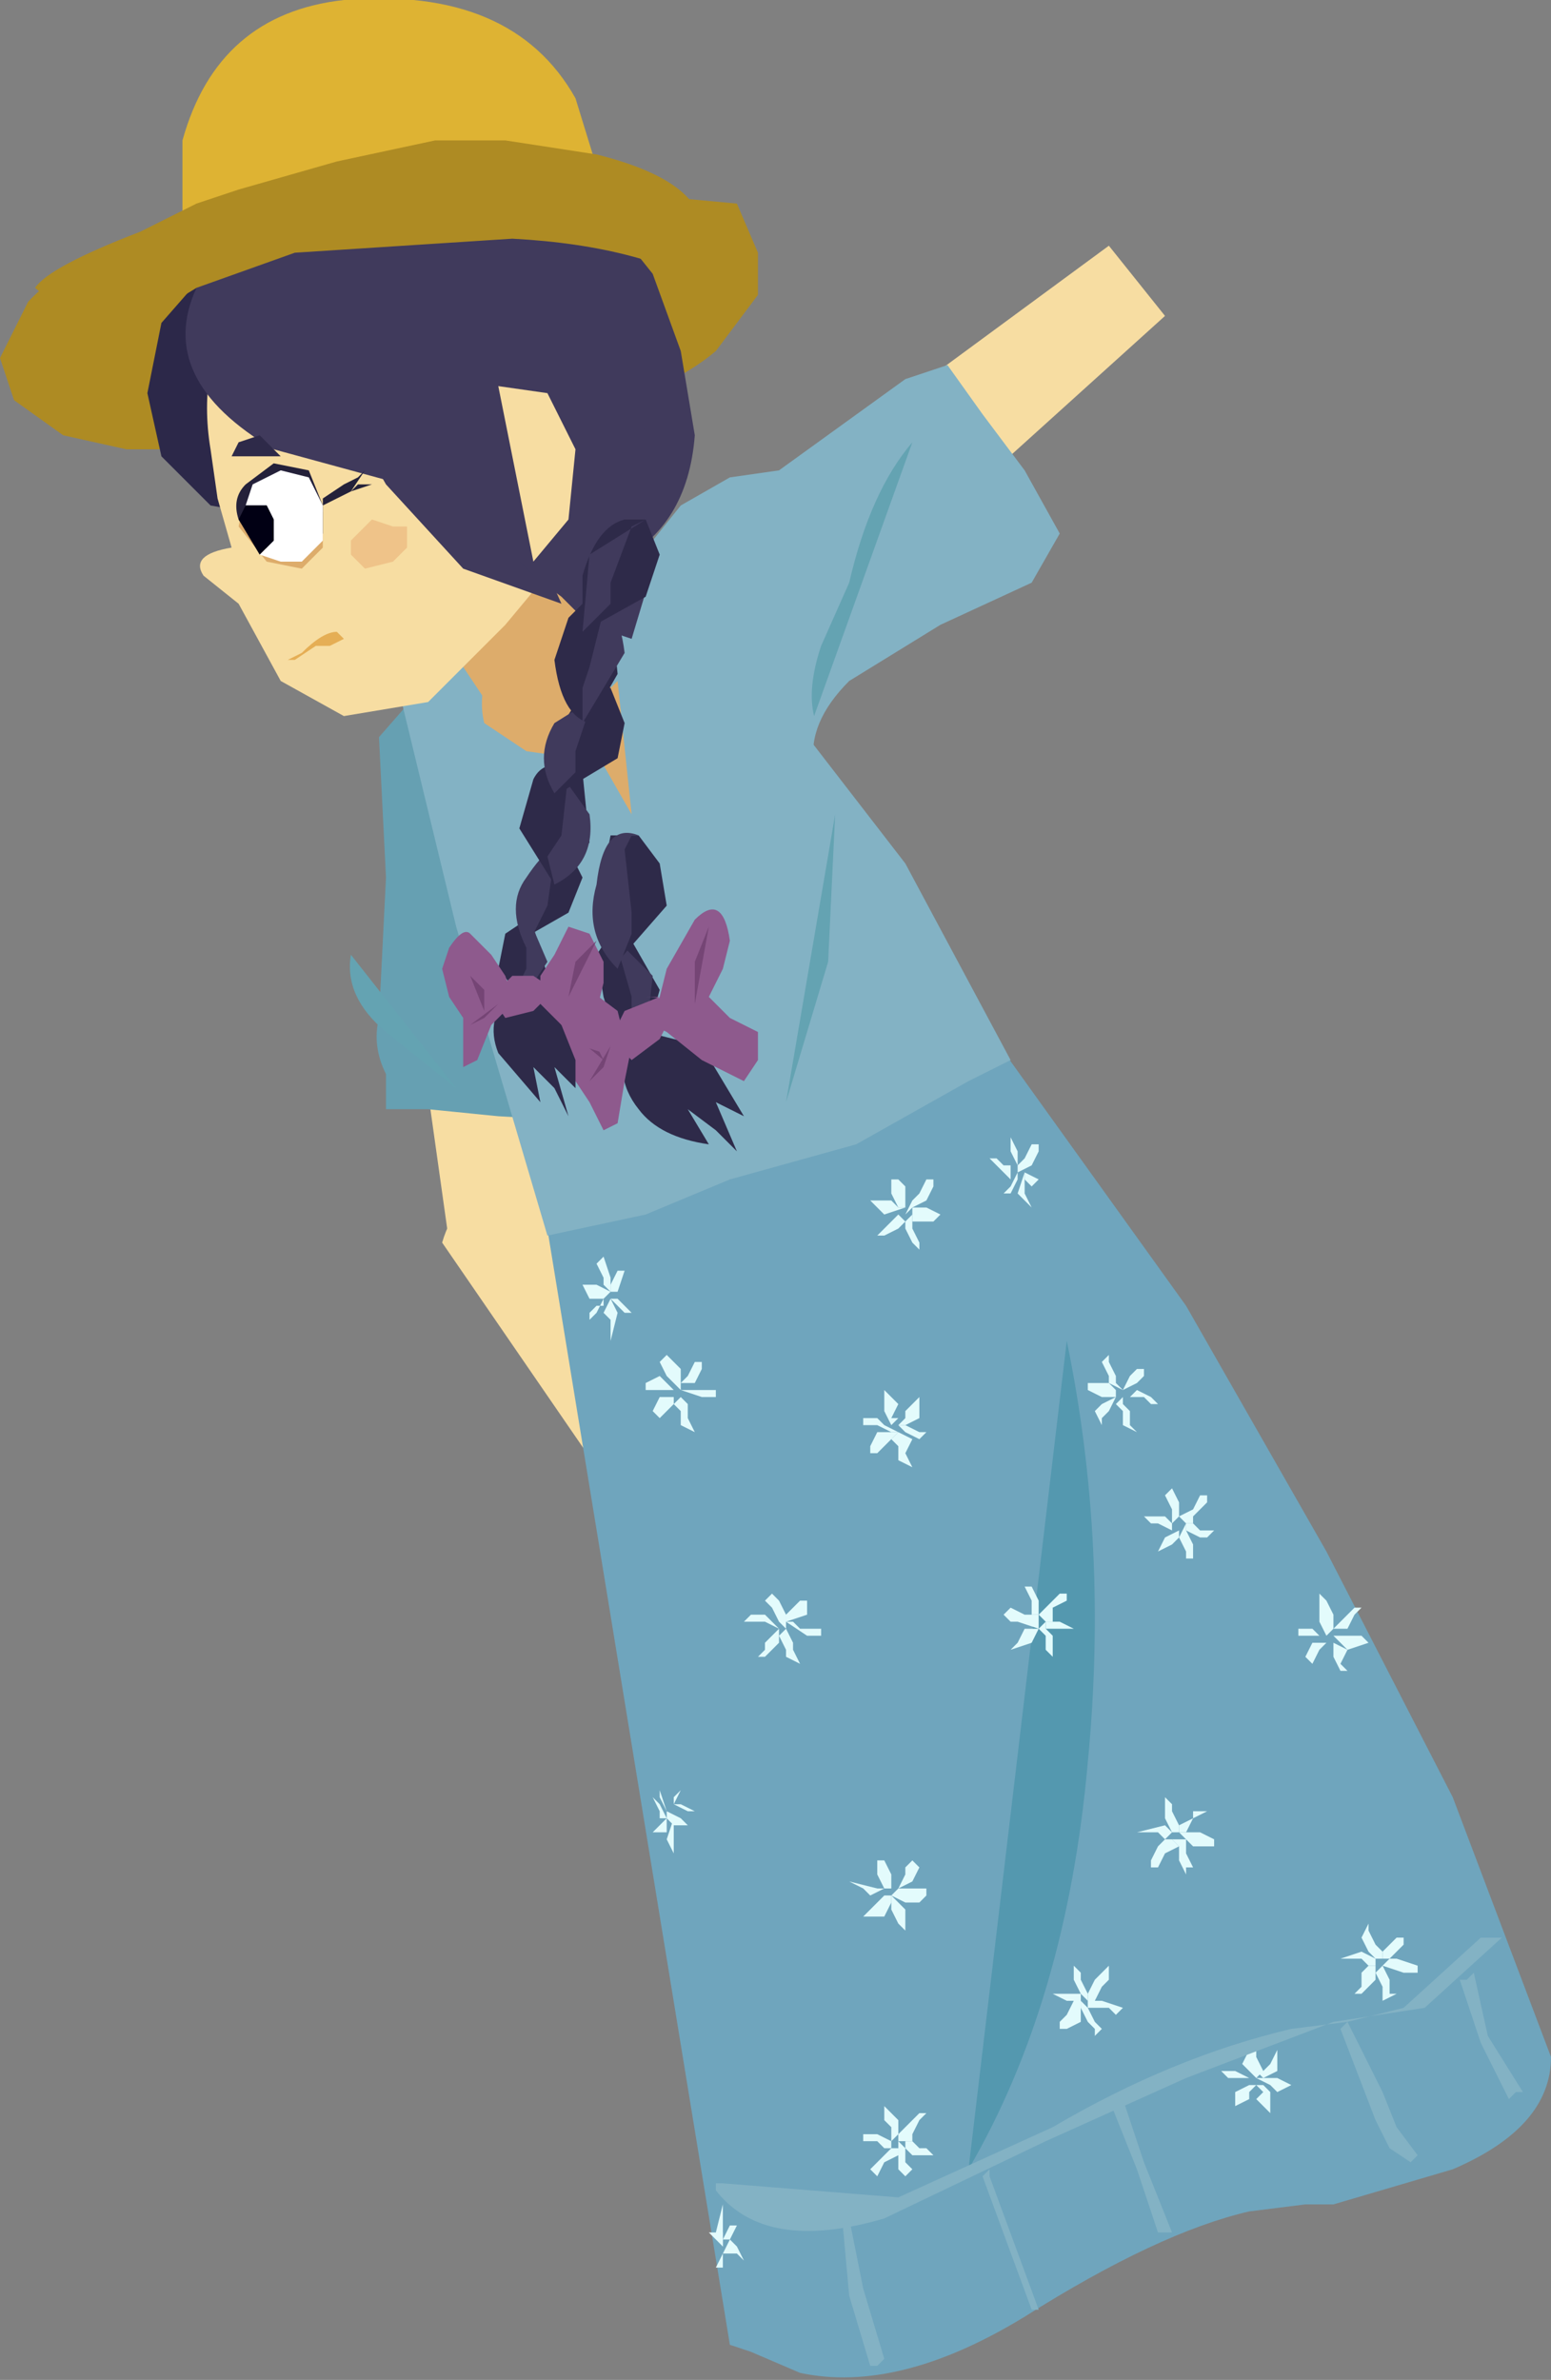 <?xml version="1.0" encoding="UTF-8" standalone="no"?>
<svg xmlns:xlink="http://www.w3.org/1999/xlink" height="16.95px" width="11.05px" xmlns="http://www.w3.org/2000/svg">
  <rect width="100%" height="100%" fill="#808080" stroke="none"/>
  <g transform="matrix(1.0, 0.0, 0.0, 1.0, 0.0, 0.0)">
    <path d="M3.85 7.1 L3.95 7.6 4.1 8.35 3.85 8.8 3.55 9.0 3.3 8.95 3.2 8.85 2.75 5.65 3.85 7.1" fill="#f7dda2" fill-rule="evenodd" stroke="none"/>
    <path d="M3.35 4.7 L3.5 4.9 4.2 6.9 4.3 7.15 4.3 7.75 Q4.3 8.0 3.55 7.95 L3.05 7.9 2.75 7.9 2.75 7.65 Q2.65 7.45 2.7 7.25 L2.75 6.25 2.7 5.25 3.05 4.85 3.35 4.7" fill="#66a0b2" fill-rule="evenodd" stroke="none"/>
    <path d="M4.1 8.55 L4.65 9.65 5.05 10.85 4.95 11.1 4.8 11.25 3.15 8.85 Q3.25 8.5 3.6 8.4 L3.9 8.45 4.1 8.55" fill="#f7dda2" fill-rule="evenodd" stroke="none"/>
    <path d="M5.2 8.4 L6.15 7.95 7.05 7.35 8.45 9.3 9.45 11.05 10.35 12.8 11.05 14.65 Q11.05 15.15 10.35 15.45 L9.5 15.7 9.3 15.7 8.9 15.75 Q8.25 15.9 7.3 16.5 6.4 17.05 5.7 16.9 L5.35 16.75 5.2 16.7 3.85 8.45 4.5 8.45 5.2 8.4" fill="#6fa5bd" fill-rule="evenodd" stroke="none"/>
    <path d="M7.75 12.55 Q7.6 14.25 6.9 15.45 L7.6 9.55 Q7.9 11.0 7.75 12.55" fill="#5498af" fill-rule="evenodd" stroke="none"/>
    <path d="M3.85 4.4 L4.75 3.95 6.45 6.15 7.2 7.55 6.9 7.7 6.1 8.15 5.2 8.4 4.6 8.65 3.9 8.8 3.25 6.6 2.85 4.95 3.85 4.4" fill="#83b2c4" fill-rule="evenodd" stroke="none"/>
    <path d="M4.35 4.75 L4.35 5.1 4.1 5.4 3.75 5.35 3.45 5.15 Q3.4 4.95 3.5 4.7 L3.7 4.45 4.1 4.45 4.35 4.75" fill="#ddac6b" fill-rule="evenodd" stroke="none"/>
    <path d="M4.4 4.85 L4.5 5.8 4.3 5.45 Q4.15 5.3 3.95 5.3 L4.4 4.85" fill="#ddac6b" fill-rule="evenodd" stroke="none"/>
    <path d="M8.3 2.25 L6.75 3.65 6.2 3.0 7.9 1.75 8.3 2.25" fill="#f7dda2" fill-rule="evenodd" stroke="none"/>
    <path d="M6.75 2.6 L7.0 2.95 7.3 3.35 7.55 3.8 7.35 4.15 6.7 4.45 6.05 4.85 Q5.75 5.15 5.8 5.45 L4.45 4.1 4.65 3.85 4.85 3.6 5.2 3.4 5.55 3.35 6.45 2.7 6.75 2.6" fill="#83b2c4" fill-rule="evenodd" stroke="none"/>
    <path d="M7.3 8.5 L7.35 8.6 7.25 8.5 7.3 8.35 7.3 8.5" fill="#e3fbfc" fill-rule="evenodd" stroke="none"/>
    <path d="M7.4 8.4 L7.45 8.4 7.4 8.4 7.35 8.45 7.3 8.4 7.3 8.35 7.4 8.4" fill="#e3fbfc" fill-rule="evenodd" stroke="none"/>
    <path d="M7.3 8.25 L7.35 8.15 7.4 8.15 7.4 8.2 7.35 8.3 7.25 8.35 7.25 8.3 7.3 8.25" fill="#e3fbfc" fill-rule="evenodd" stroke="none"/>
    <path d="M7.2 8.2 L7.2 8.1 7.25 8.2 7.25 8.3 7.2 8.2" fill="#e3fbfc" fill-rule="evenodd" stroke="none"/>
    <path d="M7.15 8.35 L7.1 8.3 7.05 8.25 7.1 8.25 7.15 8.3 7.2 8.3 7.2 8.35 7.2 8.4 7.15 8.35" fill="#e3fbfc" fill-rule="evenodd" stroke="none"/>
    <path d="M7.2 8.5 L7.15 8.5 7.1 8.5 7.15 8.5 7.2 8.45 7.25 8.35 7.25 8.4 7.2 8.5" fill="#e3fbfc" fill-rule="evenodd" stroke="none"/>
    <path d="M6.5 8.7 L6.5 8.75 6.55 8.85 6.55 8.9 6.5 8.85 6.45 8.75 6.45 8.7 6.5 8.65 6.5 8.7" fill="#e3fbfc" fill-rule="evenodd" stroke="none"/>
    <path d="M6.6 8.6 L6.7 8.65 6.65 8.7 6.6 8.7 6.5 8.7 6.5 8.65 6.5 8.6 6.6 8.6" fill="#e3fbfc" fill-rule="evenodd" stroke="none"/>
    <path d="M6.55 8.5 L6.6 8.4 6.65 8.4 6.65 8.45 6.6 8.55 6.5 8.6 6.45 8.65 6.5 8.55 6.55 8.5" fill="#e3fbfc" fill-rule="evenodd" stroke="none"/>
    <path d="M6.35 8.5 L6.35 8.4 6.4 8.4 6.45 8.45 6.45 8.6 6.4 8.6 6.35 8.5" fill="#e3fbfc" fill-rule="evenodd" stroke="none"/>
    <path d="M6.3 8.65 L6.25 8.6 6.2 8.55 6.35 8.55 6.4 8.6 6.45 8.6 6.3 8.65" fill="#e3fbfc" fill-rule="evenodd" stroke="none"/>
    <path d="M6.4 8.75 L6.3 8.8 6.25 8.8 6.3 8.75 6.35 8.7 6.4 8.65 6.45 8.7 6.4 8.75" fill="#e3fbfc" fill-rule="evenodd" stroke="none"/>
    <path d="M5.65 11.7 L5.65 11.75 5.7 11.85 5.6 11.8 5.6 11.75 5.55 11.65 5.6 11.6 5.65 11.7" fill="#e3fbfc" fill-rule="evenodd" stroke="none"/>
    <path d="M5.7 11.6 L5.85 11.6 5.85 11.65 5.8 11.65 5.75 11.65 5.6 11.55 5.65 11.55 5.7 11.6" fill="#e3fbfc" fill-rule="evenodd" stroke="none"/>
    <path d="M5.65 11.45 L5.7 11.4 5.75 11.4 5.75 11.5 5.6 11.55 5.6 11.5 5.65 11.45" fill="#e3fbfc" fill-rule="evenodd" stroke="none"/>
    <path d="M5.5 11.45 L5.45 11.4 5.5 11.35 5.55 11.4 5.6 11.5 5.6 11.6 5.55 11.55 5.5 11.45" fill="#e3fbfc" fill-rule="evenodd" stroke="none"/>
    <path d="M5.45 11.55 L5.35 11.55 5.3 11.55 5.35 11.5 5.45 11.5 5.55 11.6 5.45 11.55" fill="#e3fbfc" fill-rule="evenodd" stroke="none"/>
    <path d="M5.55 11.7 L5.45 11.8 5.4 11.8 5.45 11.75 5.45 11.7 5.55 11.6 5.55 11.65 5.55 11.7" fill="#e3fbfc" fill-rule="evenodd" stroke="none"/>
    <path d="M4.9 10.0 L4.9 10.1 4.95 10.2 4.85 10.15 4.85 10.05 4.8 10.0 4.85 9.95 4.9 10.0" fill="#e3fbfc" fill-rule="evenodd" stroke="none"/>
    <path d="M5.1 9.95 L5.05 9.95 5.0 9.95 4.85 9.9 4.95 9.9 5.1 9.9 5.1 9.95" fill="#e3fbfc" fill-rule="evenodd" stroke="none"/>
    <path d="M5.0 9.75 L4.95 9.85 4.9 9.85 4.85 9.85 4.9 9.8 4.95 9.7 5.0 9.7 5.0 9.75" fill="#e3fbfc" fill-rule="evenodd" stroke="none"/>
    <path d="M4.75 9.8 L4.7 9.7 4.75 9.65 4.85 9.75 4.85 9.8 4.85 9.9 4.8 9.85 4.75 9.8" fill="#e3fbfc" fill-rule="evenodd" stroke="none"/>
    <path d="M4.7 9.9 L4.6 9.9 4.6 9.85 4.7 9.8 4.8 9.9 4.85 9.9 4.8 9.9 4.7 9.9" fill="#e3fbfc" fill-rule="evenodd" stroke="none"/>
    <path d="M4.8 10.0 L4.7 10.1 4.65 10.05 4.7 9.95 4.8 9.95 4.8 10.0" fill="#e3fbfc" fill-rule="evenodd" stroke="none"/>
    <path d="M4.4 9.35 L4.35 9.55 4.35 9.4 4.3 9.35 4.35 9.25 4.4 9.35" fill="#e3fbfc" fill-rule="evenodd" stroke="none"/>
    <path d="M4.4 9.25 L4.5 9.35 4.45 9.35 4.4 9.3 4.35 9.25 4.4 9.25" fill="#e3fbfc" fill-rule="evenodd" stroke="none"/>
    <path d="M4.35 9.15 L4.4 9.05 4.45 9.05 4.4 9.2 4.35 9.2 4.35 9.15" fill="#e3fbfc" fill-rule="evenodd" stroke="none"/>
    <path d="M4.3 9.1 L4.25 9.0 4.3 8.95 4.35 9.1 4.35 9.2 4.3 9.15 4.3 9.1" fill="#e3fbfc" fill-rule="evenodd" stroke="none"/>
    <path d="M4.2 9.25 L4.15 9.15 4.2 9.15 4.25 9.15 4.35 9.2 4.3 9.25 4.2 9.25" fill="#e3fbfc" fill-rule="evenodd" stroke="none"/>
    <path d="M4.25 9.35 L4.2 9.4 4.2 9.35 4.25 9.3 4.3 9.3 4.3 9.25 4.25 9.35" fill="#e3fbfc" fill-rule="evenodd" stroke="none"/>
    <path d="M4.8 13.1 L4.8 13.2 4.75 13.1 4.8 12.95 4.8 13.1" fill="#e3fbfc" fill-rule="evenodd" stroke="none"/>
    <path d="M4.85 12.95 L4.9 13.0 4.85 13.0 4.8 13.0 4.75 12.95 4.75 12.9 4.85 12.95" fill="#e3fbfc" fill-rule="evenodd" stroke="none"/>
    <path d="M4.8 12.85 L4.85 12.85 4.95 12.9 4.9 12.9 4.8 12.85 4.8 12.8 4.85 12.75 4.8 12.85" fill="#e3fbfc" fill-rule="evenodd" stroke="none"/>
    <path d="M4.7 12.8 L4.7 12.65 4.7 12.75 4.75 12.9 4.7 12.8" fill="#e3fbfc" fill-rule="evenodd" stroke="none"/>
    <path d="M4.7 12.9 L4.65 12.8 4.7 12.85 4.75 12.95 4.7 12.95 4.7 12.9" fill="#e3fbfc" fill-rule="evenodd" stroke="none"/>
    <path d="M4.75 13.05 L4.7 13.05 4.65 13.05 4.7 13.0 4.75 12.95 4.75 13.05" fill="#e3fbfc" fill-rule="evenodd" stroke="none"/>
    <path d="M7.8 14.4 L7.85 14.45 7.8 14.5 7.8 14.45 7.75 14.4 7.7 14.3 7.7 14.25 7.75 14.3 7.8 14.4" fill="#e3fbfc" fill-rule="evenodd" stroke="none"/>
    <path d="M7.85 14.25 L8.0 14.3 7.95 14.35 7.9 14.3 7.75 14.3 7.75 14.25 7.8 14.25 7.85 14.25" fill="#e3fbfc" fill-rule="evenodd" stroke="none"/>
    <path d="M7.8 14.1 L7.85 14.05 7.9 14.0 7.9 14.1 7.85 14.15 7.8 14.25 7.75 14.25 7.75 14.2 7.8 14.1" fill="#e3fbfc" fill-rule="evenodd" stroke="none"/>
    <path d="M7.7 14.05 L7.7 14.1 7.75 14.2 7.75 14.25 7.7 14.2 7.65 14.1 7.65 14.05 7.65 14.0 7.7 14.05" fill="#e3fbfc" fill-rule="evenodd" stroke="none"/>
    <path d="M7.6 14.25 L7.5 14.2 7.45 14.2 7.6 14.2 7.7 14.2 7.7 14.25 7.65 14.25 7.6 14.25" fill="#e3fbfc" fill-rule="evenodd" stroke="none"/>
    <path d="M7.7 14.4 L7.6 14.45 7.55 14.45 7.55 14.4 7.6 14.35 7.65 14.25 7.7 14.25 7.7 14.3 7.7 14.4" fill="#e3fbfc" fill-rule="evenodd" stroke="none"/>
    <path d="M6.45 13.6 L6.45 13.7 6.45 13.75 6.4 13.7 6.35 13.6 6.35 13.55 6.35 13.5 6.4 13.55 6.45 13.6" fill="#e3fbfc" fill-rule="evenodd" stroke="none"/>
    <path d="M6.55 13.45 L6.6 13.45 6.6 13.5 6.55 13.55 6.5 13.55 6.45 13.55 6.35 13.5 6.4 13.45 6.55 13.45" fill="#e3fbfc" fill-rule="evenodd" stroke="none"/>
    <path d="M6.45 13.35 L6.45 13.3 6.5 13.25 6.55 13.3 6.5 13.4 6.4 13.45 6.35 13.5 6.4 13.45 6.45 13.35" fill="#e3fbfc" fill-rule="evenodd" stroke="none"/>
    <path d="M6.25 13.35 L6.25 13.25 6.3 13.25 6.35 13.35 6.35 13.45 6.3 13.45 6.25 13.35" fill="#e3fbfc" fill-rule="evenodd" stroke="none"/>
    <path d="M6.25 13.45 L6.3 13.45 6.35 13.45 6.3 13.45 6.2 13.5 6.15 13.45 6.05 13.4 6.25 13.45" fill="#e3fbfc" fill-rule="evenodd" stroke="none"/>
    <path d="M6.25 13.55 L6.3 13.5 6.35 13.5 6.35 13.55 6.3 13.65 6.2 13.65 6.15 13.65 6.2 13.6 6.25 13.55" fill="#e3fbfc" fill-rule="evenodd" stroke="none"/>
    <path d="M8.5 11.0 L8.5 11.05 8.5 11.1 8.45 11.1 8.45 11.05 8.4 10.95 8.45 10.85 8.45 10.9 8.5 11.0" fill="#e3fbfc" fill-rule="evenodd" stroke="none"/>
    <path d="M8.55 10.9 L8.65 10.9 8.6 10.95 8.55 10.95 8.45 10.9 8.45 10.85 8.5 10.85 8.55 10.9" fill="#e3fbfc" fill-rule="evenodd" stroke="none"/>
    <path d="M8.5 10.75 L8.55 10.65 8.6 10.65 8.6 10.7 8.5 10.8 8.5 10.85 8.45 10.85 8.4 10.8 8.5 10.75" fill="#e3fbfc" fill-rule="evenodd" stroke="none"/>
    <path d="M8.35 10.75 L8.3 10.65 8.35 10.6 8.4 10.7 8.4 10.8 8.35 10.85 8.35 10.75" fill="#e3fbfc" fill-rule="evenodd" stroke="none"/>
    <path d="M8.25 10.85 L8.2 10.85 8.15 10.8 8.2 10.8 8.3 10.8 8.35 10.85 8.35 10.9 8.25 10.85" fill="#e3fbfc" fill-rule="evenodd" stroke="none"/>
    <path d="M8.35 11.0 L8.25 11.05 8.2 11.05 8.25 11.05 8.3 10.95 8.4 10.9 8.4 10.95 8.35 11.0" fill="#e3fbfc" fill-rule="evenodd" stroke="none"/>
    <path d="M6.5 10.25 L6.45 10.35 6.5 10.45 6.4 10.4 6.4 10.3 6.35 10.25 6.4 10.2 6.5 10.25" fill="#e3fbfc" fill-rule="evenodd" stroke="none"/>
    <path d="M6.55 10.2 L6.6 10.2 6.65 10.2 6.6 10.2 6.55 10.25 6.45 10.2 6.4 10.15 6.45 10.15 6.55 10.2" fill="#e3fbfc" fill-rule="evenodd" stroke="none"/>
    <path d="M6.45 10.05 L6.55 9.95 6.55 10.0 6.55 10.1 6.45 10.15 6.4 10.15 6.45 10.1 6.45 10.05" fill="#e3fbfc" fill-rule="evenodd" stroke="none"/>
    <path d="M6.3 10.05 L6.3 9.95 6.3 9.9 6.4 10.0 6.35 10.1 6.4 10.1 6.35 10.15 6.3 10.05" fill="#e3fbfc" fill-rule="evenodd" stroke="none"/>
    <path d="M6.25 10.15 L6.15 10.15 6.15 10.1 6.25 10.1 6.3 10.15 6.4 10.2 6.35 10.2 6.25 10.15" fill="#e3fbfc" fill-rule="evenodd" stroke="none"/>
    <path d="M6.3 10.3 L6.25 10.35 6.2 10.35 6.2 10.3 6.25 10.2 6.35 10.2 6.4 10.2 6.35 10.25 6.3 10.3" fill="#e3fbfc" fill-rule="evenodd" stroke="none"/>
    <path d="M7.5 11.65 L7.5 11.75 7.5 11.8 7.45 11.75 7.45 11.65 7.4 11.6 7.45 11.55 7.45 11.6 7.5 11.65" fill="#e3fbfc" fill-rule="evenodd" stroke="none"/>
    <path d="M7.55 11.6 L7.45 11.6 7.45 11.55 7.55 11.55 7.65 11.6 7.55 11.6" fill="#e3fbfc" fill-rule="evenodd" stroke="none"/>
    <path d="M7.5 11.45 L7.5 11.55 7.45 11.55 7.4 11.5 7.5 11.4 7.55 11.35 7.6 11.35 7.6 11.4 7.5 11.45" fill="#e3fbfc" fill-rule="evenodd" stroke="none"/>
    <path d="M7.35 11.4 L7.3 11.3 7.35 11.3 7.4 11.4 7.4 11.5 7.35 11.5 7.35 11.4" fill="#e3fbfc" fill-rule="evenodd" stroke="none"/>
    <path d="M7.25 11.55 L7.2 11.55 7.15 11.5 7.2 11.45 7.3 11.5 7.35 11.5 7.4 11.5 7.4 11.6 7.25 11.55" fill="#e3fbfc" fill-rule="evenodd" stroke="none"/>
    <path d="M7.35 11.7 L7.2 11.75 7.25 11.7 7.3 11.6 7.4 11.6 7.4 11.55 7.4 11.6 7.35 11.7" fill="#e3fbfc" fill-rule="evenodd" stroke="none"/>
    <path d="M8.05 10.05 L8.05 10.15 8.1 10.2 8.0 10.15 8.0 10.05 7.95 10.0 8.0 9.95 8.0 10.0 8.05 10.05" fill="#e3fbfc" fill-rule="evenodd" stroke="none"/>
    <path d="M8.1 9.9 L8.2 9.95 8.25 10.0 8.2 10.0 8.15 9.95 8.0 9.95 8.05 9.95 8.1 9.9" fill="#e3fbfc" fill-rule="evenodd" stroke="none"/>
    <path d="M8.05 9.8 L8.1 9.75 8.15 9.75 8.15 9.8 8.1 9.85 8.0 9.9 8.05 9.8" fill="#e3fbfc" fill-rule="evenodd" stroke="none"/>
    <path d="M7.9 9.8 L7.85 9.7 7.9 9.65 7.9 9.7 7.95 9.8 7.95 9.85 8.0 9.9 7.9 9.85 7.9 9.8" fill="#e3fbfc" fill-rule="evenodd" stroke="none"/>
    <path d="M7.85 9.95 L7.75 9.9 7.75 9.85 7.85 9.85 7.9 9.85 7.95 9.9 7.95 9.95 7.85 9.95" fill="#e3fbfc" fill-rule="evenodd" stroke="none"/>
    <path d="M7.9 10.05 L7.85 10.1 7.85 10.15 7.8 10.05 7.85 10.0 7.95 9.95 7.9 10.05" fill="#e3fbfc" fill-rule="evenodd" stroke="none"/>
    <path d="M9.6 11.75 L9.55 11.85 9.6 11.9 9.55 11.9 9.5 11.8 9.5 11.75 9.5 11.65 9.5 11.7 9.6 11.75" fill="#e3fbfc" fill-rule="evenodd" stroke="none"/>
    <path d="M9.65 11.65 L9.7 11.65 9.75 11.7 9.6 11.75 9.55 11.7 9.5 11.65 9.55 11.65 9.65 11.65" fill="#e3fbfc" fill-rule="evenodd" stroke="none"/>
    <path d="M9.55 11.55 L9.65 11.45 9.7 11.45 9.65 11.5 9.6 11.6 9.55 11.6 9.5 11.6 9.55 11.55" fill="#e3fbfc" fill-rule="evenodd" stroke="none"/>
    <path d="M9.4 11.55 L9.4 11.45 9.4 11.35 9.45 11.4 9.5 11.5 9.5 11.6 9.45 11.65 9.4 11.55" fill="#e3fbfc" fill-rule="evenodd" stroke="none"/>
    <path d="M9.3 11.65 L9.25 11.65 9.25 11.6 9.3 11.6 9.35 11.6 9.4 11.65 9.5 11.65 9.45 11.65 9.3 11.65" fill="#e3fbfc" fill-rule="evenodd" stroke="none"/>
    <path d="M9.45 11.7 L9.5 11.7 9.45 11.7 9.4 11.75 9.35 11.85 9.3 11.8 9.35 11.7 9.45 11.7" fill="#e3fbfc" fill-rule="evenodd" stroke="none"/>
    <path d="M8.45 13.2 L8.5 13.3 8.45 13.3 8.45 13.35 8.4 13.25 8.4 13.15 8.35 13.1 8.45 13.1 8.45 13.2" fill="#e3fbfc" fill-rule="evenodd" stroke="none"/>
    <path d="M8.55 13.05 L8.65 13.1 8.65 13.15 8.6 13.15 8.5 13.15 8.45 13.1 8.4 13.05 8.45 13.05 8.55 13.05" fill="#e3fbfc" fill-rule="evenodd" stroke="none"/>
    <path d="M8.5 12.95 L8.5 12.9 8.55 12.9 8.6 12.9 8.5 12.95 8.45 13.05 8.4 13.05 8.4 13.0 8.5 12.95" fill="#e3fbfc" fill-rule="evenodd" stroke="none"/>
    <path d="M8.3 12.95 L8.3 12.9 8.3 12.8 8.35 12.85 8.35 12.9 8.4 13.0 8.4 13.05 8.35 13.05 8.3 12.95" fill="#e3fbfc" fill-rule="evenodd" stroke="none"/>
    <path d="M8.25 13.05 L8.15 13.05 8.1 13.05 8.3 13.0 8.35 13.05 8.3 13.1 8.25 13.05" fill="#e3fbfc" fill-rule="evenodd" stroke="none"/>
    <path d="M8.3 13.2 L8.25 13.3 8.2 13.3 8.2 13.25 8.25 13.15 8.3 13.1 8.35 13.1 8.4 13.15 8.3 13.2" fill="#e3fbfc" fill-rule="evenodd" stroke="none"/>
    <path d="M9.05 14.9 L9.05 15.0 9.05 15.1 9.05 15.05 8.95 14.95 9.0 14.9 8.95 14.85 9.0 14.85 9.05 14.9" fill="#e3fbfc" fill-rule="evenodd" stroke="none"/>
    <path d="M9.1 14.8 L9.2 14.85 9.1 14.9 9.05 14.85 8.95 14.8 9.0 14.8 9.1 14.8" fill="#e3fbfc" fill-rule="evenodd" stroke="none"/>
    <path d="M9.05 14.7 L9.1 14.6 9.1 14.75 9.0 14.8 8.95 14.75 9.0 14.75 9.05 14.7" fill="#e3fbfc" fill-rule="evenodd" stroke="none"/>
    <path d="M8.85 14.7 L8.9 14.6 8.85 14.6 8.95 14.55 8.95 14.65 9.0 14.75 8.95 14.8 8.85 14.7" fill="#e3fbfc" fill-rule="evenodd" stroke="none"/>
    <path d="M8.8 14.8 L8.75 14.8 8.7 14.75 8.8 14.75 8.9 14.8 8.95 14.8 8.9 14.8 8.8 14.8" fill="#e3fbfc" fill-rule="evenodd" stroke="none"/>
    <path d="M8.9 14.95 L8.8 15.0 8.8 14.95 8.8 14.9 8.9 14.85 8.95 14.85 8.9 14.9 8.9 14.95" fill="#e3fbfc" fill-rule="evenodd" stroke="none"/>
    <path d="M9.9 14.1 L9.9 14.2 9.95 14.2 9.85 14.25 9.85 14.15 9.8 14.05 9.85 14.0 9.9 14.1" fill="#e3fbfc" fill-rule="evenodd" stroke="none"/>
    <path d="M9.95 13.95 L10.1 14.0 10.1 14.05 10.05 14.05 10.0 14.05 9.85 14.0 9.9 13.95 9.95 13.95" fill="#e3fbfc" fill-rule="evenodd" stroke="none"/>
    <path d="M9.9 13.85 L9.95 13.8 10.0 13.8 10.0 13.85 9.95 13.9 9.9 13.95 9.85 13.95 9.85 13.9 9.9 13.85" fill="#e3fbfc" fill-rule="evenodd" stroke="none"/>
    <path d="M9.75 13.9 L9.7 13.8 9.75 13.7 9.75 13.75 9.8 13.85 9.85 13.9 9.85 13.95 9.8 13.95 9.75 13.9" fill="#e3fbfc" fill-rule="evenodd" stroke="none"/>
    <path d="M9.7 13.95 L9.6 13.95 9.55 13.95 9.7 13.9 9.8 13.95 9.8 14.0 9.75 14.0 9.7 13.95" fill="#e3fbfc" fill-rule="evenodd" stroke="none"/>
    <path d="M9.8 14.1 L9.7 14.2 9.65 14.2 9.7 14.15 9.7 14.05 9.75 14.0 9.8 14.0 9.8 14.05 9.8 14.1" fill="#e3fbfc" fill-rule="evenodd" stroke="none"/>
    <path d="M6.45 15.4 L6.5 15.45 6.45 15.5 6.4 15.45 6.4 15.35 6.4 15.25 6.45 15.3 6.45 15.4" fill="#e3fbfc" fill-rule="evenodd" stroke="none"/>
    <path d="M6.55 15.3 L6.6 15.3 6.65 15.35 6.6 15.35 6.5 15.35 6.45 15.3 6.45 15.25 6.5 15.25 6.55 15.3" fill="#e3fbfc" fill-rule="evenodd" stroke="none"/>
    <path d="M6.45 15.15 L6.55 15.05 6.6 15.05 6.55 15.1 6.5 15.2 6.5 15.25 6.4 15.25 6.4 15.2 6.45 15.15" fill="#e3fbfc" fill-rule="evenodd" stroke="none"/>
    <path d="M6.35 15.15 L6.3 15.1 6.3 15.0 6.35 15.05 6.4 15.1 6.4 15.2 6.35 15.25 6.35 15.15" fill="#e3fbfc" fill-rule="evenodd" stroke="none"/>
    <path d="M6.25 15.25 L6.15 15.25 6.15 15.2 6.25 15.2 6.35 15.25 6.35 15.3 6.3 15.3 6.25 15.25" fill="#e3fbfc" fill-rule="evenodd" stroke="none"/>
    <path d="M6.3 15.4 L6.25 15.5 6.2 15.45 6.3 15.35 6.35 15.3 6.4 15.3 6.4 15.35 6.3 15.4" fill="#e3fbfc" fill-rule="evenodd" stroke="none"/>
    <path d="M5.2 16.15 L5.25 16.25 5.2 16.15 5.2 16.05 5.2 16.15" fill="#e3fbfc" fill-rule="evenodd" stroke="none"/>
    <path d="M5.25 16.0 L5.3 16.1 5.25 16.05 5.15 16.05 5.2 15.95 5.25 16.0" fill="#e3fbfc" fill-rule="evenodd" stroke="none"/>
    <path d="M5.2 15.85 L5.25 15.85 5.2 15.95 5.15 15.95 5.2 15.85" fill="#e3fbfc" fill-rule="evenodd" stroke="none"/>
    <path d="M5.1 15.9 L5.15 15.7 5.15 15.85 5.15 16.0 5.1 15.9" fill="#e3fbfc" fill-rule="evenodd" stroke="none"/>
    <path d="M5.1 15.95 L5.05 15.9 5.15 15.9 5.15 16.0 5.1 15.95" fill="#e3fbfc" fill-rule="evenodd" stroke="none"/>
    <path d="M5.15 16.1 L5.15 16.15 5.1 16.15 5.15 16.05 5.15 16.0 5.15 16.1" fill="#e3fbfc" fill-rule="evenodd" stroke="none"/>
    <path d="M9.2 14.45 L9.6 14.4 10.0 14.3 10.55 13.8 10.65 13.8 10.7 13.8 10.15 14.3 9.5 14.4 8.45 14.8 7.45 15.25 6.3 15.8 Q5.45 16.05 5.1 15.6 L5.1 15.55 5.15 15.55 6.4 15.65 7.5 15.15 Q8.35 14.65 9.2 14.45" fill="#83b2c4" fill-rule="evenodd" stroke="none"/>
    <path d="M6.0 15.8 L6.05 15.8 6.15 16.3 6.3 16.8 6.25 16.85 6.2 16.85 6.05 16.35 6.0 15.8" fill="#83b2c4" fill-rule="evenodd" stroke="none"/>
    <path d="M7.0 15.5 L7.05 15.45 7.05 15.5 7.4 16.45 7.35 16.45 7.0 15.5" fill="#83b2c4" fill-rule="evenodd" stroke="none"/>
    <path d="M7.9 14.95 L7.95 14.95 8.0 14.95 8.15 15.4 8.35 15.9 8.25 15.9 8.1 15.45 7.9 14.95" fill="#83b2c4" fill-rule="evenodd" stroke="none"/>
    <path d="M9.55 14.45 L9.6 14.4 9.85 14.9 9.95 15.15 10.1 15.35 10.05 15.4 9.9 15.3 9.8 15.1 9.55 14.45" fill="#83b2c4" fill-rule="evenodd" stroke="none"/>
    <path d="M10.4 14.1 L10.45 14.1 10.5 14.05 10.6 14.5 10.85 14.9 10.8 14.9 10.75 14.95 10.55 14.55 10.4 14.1" fill="#83b2c4" fill-rule="evenodd" stroke="none"/>
    <path d="M5.9 6.85 L5.6 7.85 5.95 5.8 5.9 6.85" fill="#64a3b2" fill-rule="evenodd" stroke="none"/>
    <path d="M5.85 4.6 L6.05 4.15 Q6.2 3.5 6.5 3.15 L5.8 5.1 Q5.75 4.9 5.85 4.6" fill="#64a3b2" fill-rule="evenodd" stroke="none"/>
    <path d="M3.25 7.75 L2.75 7.35 Q2.45 7.1 2.5 6.8 L3.25 7.75" fill="#64a3b2" fill-rule="evenodd" stroke="none"/>
    <path d="M4.6 7.4 Q4.4 7.45 4.3 7.1 L4.25 6.8 4.35 6.65 4.4 6.65 4.5 6.7 4.7 7.05 4.6 7.4" fill="#2e2a49" fill-rule="evenodd" stroke="none"/>
    <path d="M4.65 6.95 L4.6 7.4 4.5 7.25 4.5 7.1 4.4 6.75 4.35 6.65 4.65 6.95" fill="#403a5c" fill-rule="evenodd" stroke="none"/>
    <path d="M4.7 6.15 L4.75 6.45 4.4 6.85 4.25 6.45 4.35 5.95 4.5 5.95 4.55 5.95 4.7 6.15" fill="#2e2a49" fill-rule="evenodd" stroke="none"/>
    <path d="M4.4 6.9 Q4.15 6.65 4.25 6.3 4.3 5.85 4.55 5.95 L4.5 5.95 4.45 6.05 4.5 6.5 4.5 6.65 4.4 6.9" fill="#403a5c" fill-rule="evenodd" stroke="none"/>
    <path d="M4.6 7.35 L5.0 7.45 5.3 7.95 5.1 7.85 5.25 8.2 5.1 8.05 4.9 7.9 5.05 8.15 Q4.7 8.1 4.55 7.9 4.35 7.65 4.5 7.35 L4.6 7.35" fill="#2e2a49" fill-rule="evenodd" stroke="none"/>
    <path d="M3.95 6.95 L4.2 7.05 4.4 7.2 4.45 7.4 4.5 7.45 4.45 7.7 4.4 8.0 4.3 8.05 4.2 7.85 4.1 7.7 3.95 7.55 3.8 7.35 3.85 7.1 3.95 6.95" fill="#8e5a8d" fill-rule="evenodd" stroke="none"/>
    <path d="M5.15 6.9 L5.05 7.1 5.2 7.25 5.4 7.35 5.4 7.55 5.3 7.7 5.0 7.55 4.75 7.35 4.65 7.3 4.75 6.9 4.95 6.55 Q5.15 6.35 5.2 6.7 L5.15 6.9" fill="#8e5a8d" fill-rule="evenodd" stroke="none"/>
    <path d="M4.6 7.1 Q4.8 7.1 4.8 7.2 L4.7 7.4 4.5 7.55 4.35 7.4 4.45 7.2 4.7 7.1 4.6 7.1" fill="#8e5a8d" fill-rule="evenodd" stroke="none"/>
    <path d="M4.95 7.15 L4.95 6.85 5.05 6.6 4.95 7.15" fill="#754575" fill-rule="evenodd" stroke="none"/>
    <path d="M5.35 7.55 L4.95 7.25 5.35 7.55" fill="#754575" fill-rule="evenodd" stroke="none"/>
    <path d="M4.2 7.35 L4.3 7.55 4.0 7.3 4.2 7.35" fill="#754575" fill-rule="evenodd" stroke="none"/>
    <path d="M4.35 7.45 L4.3 7.6 4.2 7.7 4.35 7.45" fill="#754575" fill-rule="evenodd" stroke="none"/>
    <path d="M5.4 2.1 L5.1 2.5 Q4.45 3.05 2.6 3.2 L0.9 3.2 0.45 3.1 0.1 2.85 0.0 2.55 0.2 2.15 Q0.8 1.5 3.1 1.25 L5.25 1.45 5.4 1.8 5.4 1.95 5.4 2.1" fill="#ae8b23" fill-rule="evenodd" stroke="none"/>
    <path d="M4.35 1.6 L1.3 1.9 1.3 1.6 1.3 1.0 Q1.55 0.1 2.45 0.0 3.65 -0.1 4.1 0.7 L4.3 1.35 4.35 1.6" fill="#deb333" fill-rule="evenodd" stroke="none"/>
    <path d="M3.3 4.75 L3.9 4.1 4.15 4.3 4.45 4.5 3.6 5.2 3.3 4.75" fill="#ddac6b" fill-rule="evenodd" stroke="none"/>
    <path d="M1.85 1.5 Q2.4 1.15 2.9 1.15 L3.6 2.7 3.0 3.4 2.05 3.7 1.5 3.6 1.15 3.25 1.05 2.8 1.15 2.3 1.85 1.5" fill="#2c2849" fill-rule="evenodd" stroke="none"/>
    <path d="M4.3 3.25 L4.3 3.5 4.25 3.65 4.1 3.85 3.6 4.45 3.05 5.0 2.45 5.1 2.0 4.85 1.7 4.3 1.45 4.1 Q1.35 3.95 1.65 3.9 L1.55 3.55 1.5 3.2 Q1.4 2.6 1.7 2.1 2.0 1.6 2.55 1.45 L3.65 1.6 Q4.15 1.9 4.25 2.5 L4.3 3.25" fill="#f7dda2" fill-rule="evenodd" stroke="none"/>
    <path d="M1.75 3.6 L1.7 3.7 1.85 3.95 1.75 3.95 1.65 3.8 1.65 3.75 1.75 3.6" fill="#f7dda2" fill-rule="evenodd" stroke="none"/>
    <path d="M4.25 1.45 L4.65 1.95 4.85 2.5 4.95 3.1 Q4.9 3.75 4.4 4.0 L4.0 3.8 3.6 3.65 1.95 3.2 Q1.1 2.7 1.4 2.05 L1.8 1.65 Q2.2 1.35 2.7 1.25 L2.95 1.2 3.65 1.2 4.25 1.45" fill="#403a5c" fill-rule="evenodd" stroke="none"/>
    <path d="M2.0 3.4 L2.2 3.45 2.3 3.65 2.3 3.9 2.15 4.05 1.9 4.0 1.7 3.75 1.75 3.5 2.0 3.4" fill="#ddac6b" fill-rule="evenodd" stroke="none"/>
    <path d="M1.95 3.3 L2.2 3.35 2.3 3.6 2.3 3.8 2.15 3.95 1.85 3.9 1.7 3.7 Q1.65 3.55 1.75 3.45 L1.95 3.3" fill="#24213a" fill-rule="evenodd" stroke="none"/>
    <path d="M2.6 3.35 L2.5 3.5 2.3 3.6 2.3 3.55 2.45 3.45 2.55 3.4 2.6 3.35" fill="#24213a" fill-rule="evenodd" stroke="none"/>
    <path d="M2.65 3.45 L2.35 3.55 2.5 3.5 2.55 3.45 2.65 3.45" fill="#24213a" fill-rule="evenodd" stroke="none"/>
    <path d="M1.8 3.45 L2.0 3.35 2.2 3.4 2.3 3.6 2.3 3.85 2.15 4.0 2.0 4.0 1.85 3.95 1.95 3.85 1.95 3.7 1.9 3.6 1.8 3.6 1.75 3.6 1.8 3.45" fill="#ffffff" fill-rule="evenodd" stroke="none"/>
    <path d="M1.95 3.7 L1.95 3.85 1.85 3.95 1.7 3.7 1.75 3.6 1.8 3.6 1.9 3.6 1.95 3.7" fill="#010014" fill-rule="evenodd" stroke="none"/>
    <path d="M2.4 4.5 L2.45 4.55 2.35 4.6 2.25 4.6 2.1 4.7 2.0 4.7 1.9 4.75 2.0 4.7 2.05 4.7 2.15 4.65 Q2.3 4.5 2.4 4.5" fill="#e5ae55" fill-rule="evenodd" stroke="none"/>
    <path d="M1.85 3.1 L2.0 3.25 1.65 3.25 1.7 3.15 1.85 3.1" fill="#2e2a49" fill-rule="evenodd" stroke="none"/>
    <path d="M2.9 3.75 L2.9 3.9 2.8 4.0 2.6 4.05 2.5 3.95 2.5 3.85 2.65 3.7 2.8 3.75 2.9 3.75" fill="#efc389" fill-rule="evenodd" stroke="none"/>
    <path d="M3.0 2.65 L3.4 2.75 3.55 3.0 3.65 3.35 3.8 3.85 4.0 4.3 3.3 4.05 2.75 3.45 2.55 3.1 2.3 2.75 2.75 2.9 Q2.8 2.7 3.0 2.65" fill="#403a5c" fill-rule="evenodd" stroke="none"/>
    <path d="M4.6 3.05 L4.6 3.1 4.6 3.2 4.6 3.4 4.65 3.6 4.65 4.05 4.5 4.55 4.2 4.45 4.0 4.25 3.8 4.1 3.7 4.0 4.6 3.05" fill="#403a5c" fill-rule="evenodd" stroke="none"/>
    <path d="M4.05 3.7 L3.8 4.0 3.55 2.75 3.9 2.8 4.1 3.2 4.05 3.7" fill="#f7dda2" fill-rule="evenodd" stroke="none"/>
    <path d="M3.9 6.95 L3.75 7.15 3.55 6.9 3.6 6.65 3.75 6.55 3.8 6.6 3.9 6.95" fill="#2e2a49" fill-rule="evenodd" stroke="none"/>
    <path d="M3.75 6.6 L3.75 6.55 3.75 6.5 3.9 6.85 3.7 7.15 3.7 7.0 3.75 6.9 3.75 6.6" fill="#403a5c" fill-rule="evenodd" stroke="none"/>
    <path d="M3.7 6.35 L3.95 6.05 4.05 6.05 4.15 6.25 4.05 6.5 3.7 6.7 3.7 6.35" fill="#2e2a49" fill-rule="evenodd" stroke="none"/>
    <path d="M3.95 6.1 L3.9 6.45 3.85 6.55 3.75 6.75 Q3.6 6.45 3.75 6.25 3.95 5.95 4.05 6.05 L3.95 6.1" fill="#403a5c" fill-rule="evenodd" stroke="none"/>
    <path d="M3.95 6.3 L3.7 5.9 3.8 5.55 Q3.85 5.45 3.95 5.45 L4.0 5.45 4.15 5.5 4.2 6.0 3.95 6.3" fill="#2e2a49" fill-rule="evenodd" stroke="none"/>
    <path d="M3.95 6.3 L3.9 6.1 4.0 5.95 4.05 5.5 4.0 5.45 3.95 5.45 4.2 5.8 Q4.25 6.15 3.95 6.3" fill="#403a5c" fill-rule="evenodd" stroke="none"/>
    <path d="M3.9 5.7 L3.95 5.25 4.2 4.85 4.35 4.9 4.45 5.15 4.4 5.4 3.9 5.7" fill="#2e2a49" fill-rule="evenodd" stroke="none"/>
    <path d="M3.95 5.65 Q3.8 5.4 3.95 5.15 L4.35 4.9 4.3 4.9 4.25 4.9 4.1 5.35 4.1 5.5 3.95 5.65" fill="#403a5c" fill-rule="evenodd" stroke="none"/>
    <path d="M4.05 4.4 L4.2 4.25 4.25 4.3 4.35 4.3 4.4 4.8 4.2 5.15 Q4.0 5.1 3.95 4.7 L4.05 4.4" fill="#2e2a49" fill-rule="evenodd" stroke="none"/>
    <path d="M4.15 5.15 L4.15 4.9 4.2 4.75 4.3 4.35 4.2 4.3 4.2 4.25 Q4.4 4.25 4.45 4.65 L4.15 5.15" fill="#403a5c" fill-rule="evenodd" stroke="none"/>
    <path d="M4.45 3.7 L4.6 3.7 4.7 3.95 4.6 4.25 4.15 4.5 4.15 4.1 Q4.25 3.75 4.45 3.7" fill="#2e2a49" fill-rule="evenodd" stroke="none"/>
    <path d="M4.5 3.75 L4.35 4.15 4.35 4.3 4.15 4.5 4.2 3.95 4.6 3.7 4.5 3.75" fill="#403a5c" fill-rule="evenodd" stroke="none"/>
    <path d="M3.85 7.1 L4.0 7.3 4.1 7.55 4.1 7.75 3.95 7.6 4.05 7.95 3.95 7.75 3.8 7.6 3.85 7.85 3.55 7.5 Q3.45 7.25 3.65 7.05 L3.75 7.1 3.85 7.1" fill="#2e2a49" fill-rule="evenodd" stroke="none"/>
    <path d="M3.5 6.8 L3.6 6.95 3.65 7.1 3.65 7.15 3.5 7.3 3.4 7.55 3.3 7.6 3.3 7.4 3.3 7.25 3.2 7.1 3.15 6.9 3.2 6.75 Q3.3 6.6 3.35 6.65 L3.5 6.8" fill="#8e5a8d" fill-rule="evenodd" stroke="none"/>
    <path d="M4.3 6.85 L4.3 7.0 4.25 7.2 4.25 7.35 4.3 7.5 4.15 7.45 4.0 7.3 3.85 7.15 3.85 7.1 3.85 6.95 3.95 6.8 4.05 6.6 4.2 6.65 4.3 6.85" fill="#8e5a8d" fill-rule="evenodd" stroke="none"/>
    <path d="M3.8 7.2 L3.6 7.25 3.5 7.1 3.65 6.95 3.85 6.95 3.8 6.95 3.95 7.05 3.8 7.2" fill="#8e5a8d" fill-rule="evenodd" stroke="none"/>
    <path d="M4.25 6.7 L4.05 7.1 4.1 6.85 4.25 6.7" fill="#754575" fill-rule="evenodd" stroke="none"/>
    <path d="M4.0 7.15 L4.25 7.45 4.0 7.15" fill="#754575" fill-rule="evenodd" stroke="none"/>
    <path d="M3.35 6.95 L3.45 7.05 3.45 7.2 3.35 6.95" fill="#754575" fill-rule="evenodd" stroke="none"/>
    <path d="M3.35 7.3 L3.55 7.15 3.45 7.25 3.35 7.3" fill="#754575" fill-rule="evenodd" stroke="none"/>
    <path d="M3.6 1.0 L4.25 1.1 Q5.05 1.3 5.0 1.7 L5.15 2.1 Q4.6 1.75 3.65 1.7 L2.1 1.8 1.4 2.05 Q1.15 2.2 0.8 2.45 L0.65 2.4 0.55 2.3 0.25 2.05 Q0.35 1.9 1.0 1.65 L1.4 1.45 1.7 1.35 2.4 1.15 3.1 1.0 3.6 1.0" fill="#ae8b23" fill-rule="evenodd" stroke="none"/>
  </g>
</svg>
